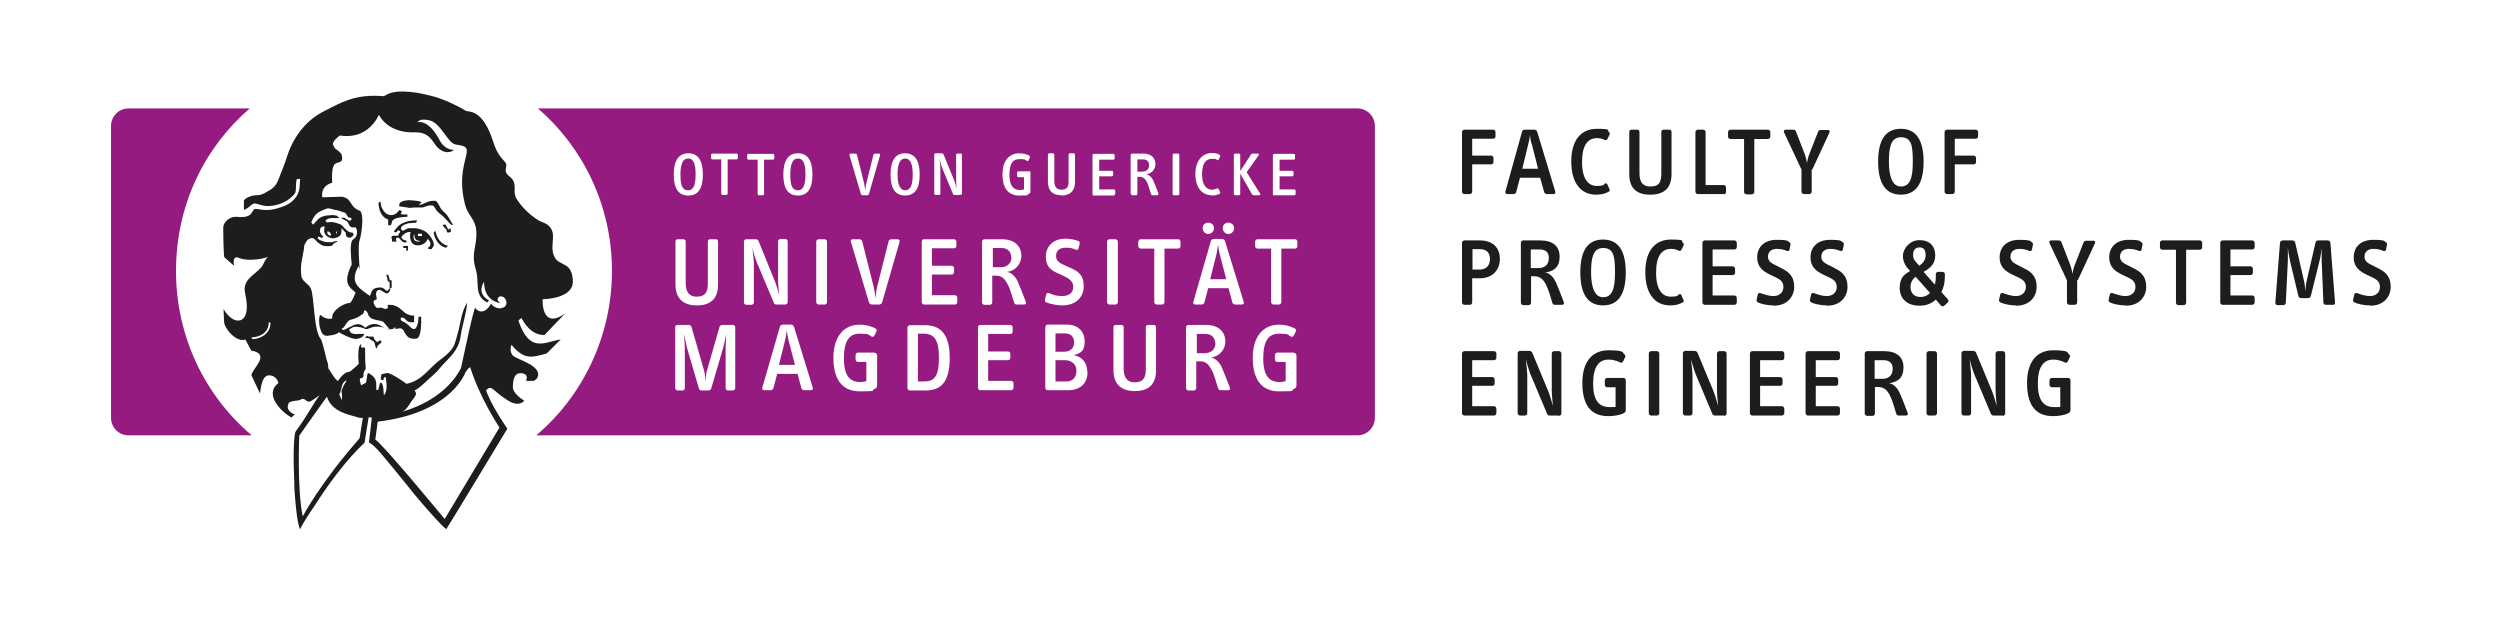 <?xml version="1.0" encoding="UTF-8"?>
<svg xmlns="http://www.w3.org/2000/svg" version="1.1" viewBox="0 0 857.9 215.1">
  <defs>
    <style>
      .cls-1 {
        fill: #951b81;
      }

      .cls-2 {
        fill: #fff;
      }

      .cls-3 {
        isolation: isolate;
      }

      .cls-4 {
        fill: #1d1d1b;
      }
    </style>
  </defs>
  <!-- Generator: Adobe Illustrator 28.6.0, SVG Export Plug-In . SVG Version: 1.2.0 Build 709)  -->
  <g>
    <g id="Ebene_1">
      <g id="HG_Weiß">
        <rect class="cls-2" y="0" width="857.9" height="215.1"/>
      </g>
      <g id="Logo">
        <path class="cls-1" d="M85.7,37.2h-41.6c-3.3,0-6,2.7-6,6v100.2c0,3.3,2.7,6,6,6h42.3c-15.9-13.4-26-33.7-26-56.4s9.8-42.4,25.3-55.8h0ZM471.8,143.4V43.2c0-3.3-2.7-6-6-6H184.6c15.5,13.4,25.4,33.4,25.4,55.8s-10.1,43-26,56.4h281.8c3.3,0,6-2.7,6-6h0Z"/>
        <path class="cls-2" d="M347.8,131.5v1.6c0,.4-.4.8-.8.8h-10.6c-.4,0-.8-.4-.8-.8v-20.8c0-.4.4-.8.8-.8h10.3c.4,0,.8.4.8.8v1.5c0,.4-.3.8-.8.8h-7.6v6h6.8c.4,0,.8.3.8.8v1.4c0,.5-.4.8-.8.8h-6.8v7.1h7.9c.4,0,.8.4.8.8h0ZM278.9,133c.2.5-.1.9-.6.9h-2.3c-.5,0-.9-.3-1-.7l-1.3-4.9h-7l-1.3,4.9c-.1.4-.5.7-1,.7h-2.2c-.5,0-.7-.4-.6-.9l6-20.8c.1-.5.6-.8,1-.8h2.9c.4,0,.8.3,1,.8l6.4,20.8h0ZM272.8,125.2l-2.3-8.8c-.2-.9-.4-2.2-.5-3.1-.1.9-.3,2.2-.5,3.1l-2.2,8.8h5.5ZM300,121h-5.6c-.4,0-.8.4-.8.8v1.6c0,.4.4.8.8.8h2.9v6.6c-.7.2-1.4.3-2.1.3-3.5,0-5.6-2.1-5.6-8.1s1.8-8.5,5.4-8.5,2.9.4,4.1,1c.4.2.8,0,1-.4l.7-1.4c.2-.4,0-.8-.4-1-1.5-.8-3.4-1.3-5.3-1.3-5.8,0-9.1,4.4-9.1,11.4s2.7,11.5,9.1,11.5,3.7-.3,4.9-.8c.8-.3,1-.6,1-1.4v-10.2c0-.4-.4-.8-.8-.8h0ZM325.9,122.6c0,7.1-1.9,11.4-8.3,11.4h-5.4c-.4,0-.8-.4-.8-.8v-20.8c0-.4.4-.8.8-.8h5.3c4.7,0,8.4,2.5,8.4,11.1h0ZM322.2,122.8c0-3.6-.5-5.5-1.5-6.8-.8-1-2.1-1.5-3.5-1.5h-2.2v16.4h2.1c3.3,0,5.1-1.4,5.1-8.1h0ZM251.7,111.5h-3.8c-.4,0-.9.3-1,.7l-4.4,15.3c-.2.8-.3,2.2-.4,3.4-.1-1.1-.2-2.6-.4-3.4l-4.4-15.3c-.1-.4-.6-.7-1-.7h-3.8c-.4,0-.8.3-.8.8v20.9c0,.4.4.8.8.8h1.7c.4,0,.8-.3.8-.8v-14c0-.8-.2-3.7-.3-4.6.3,1.2.7,3.1,1,4.6l4.1,14c.1.5.5.8,1,.8h2.3c.4,0,.9-.3,1-.8l4.1-14c.4-1.5.8-3.4,1-4.6,0,.9-.2,3.8-.2,4.6v14c0,.4.4.8.8.8h1.7c.4,0,.8-.4.8-.8v-20.9c0-.4-.4-.8-.8-.8h0ZM373.2,127.6c0,4-2.5,6.3-6.7,6.3h-7c-.4,0-.8-.4-.8-.8v-20.9c0-.4.4-.8.8-.8h6.6c3.9,0,6.1,2.4,6.1,5.7s-1.1,4-3.7,4.8c3,.5,4.6,2.8,4.6,5.6h0ZM362.2,120.7h2.9c2.3,0,3.5-1.3,3.5-3.2s-1.1-3.1-3.3-3.1h-3.1v6.3h0ZM369.4,127.2c0-2-1.5-3.6-4-3.6h-3.2v7.3h3.8c2.1,0,3.4-1.4,3.4-3.7h0ZM422,132.9c.2.6.1,1-.6,1h-2.4c-.5,0-.8-.1-1-.7-.8-2.3-1.3-4.7-2.3-6.4-.8-1.5-1.8-2.8-3.8-2.8h-1.4v9.2c0,.4-.4.8-.8.8h-1.9c-.4,0-.8-.4-.8-.8v-20.9c0-.4.4-.8.8-.8h5.9c5.6,0,6.8,3.5,6.8,5.7s-1.5,5-4.9,5.5c1.6.3,2.9,1.7,3.6,3.2.5,1.1,1.8,4.4,2.8,7h0ZM417,117.7c0-1.6-1.1-3.1-3.3-3.1h-3v6.6h2.7c2.3,0,3.7-1.4,3.7-3.5h0ZM443.9,121h-5.6c-.4,0-.8.4-.8.8v1.6c0,.4.4.8.8.8h2.9v6.6c-.7.2-1.4.3-2.1.3-3.5,0-5.6-2.1-5.6-8.1s1.8-8.5,5.4-8.5,2.9.4,4.1,1c.4.2.8,0,1-.4l.7-1.4c.2-.4,0-.8-.4-1-1.5-.8-3.4-1.3-5.3-1.3-5.8,0-9.1,4.4-9.1,11.4s2.7,11.5,9.1,11.5,3.7-.3,4.9-.8c.8-.3,1-.6,1-1.4v-10.2c0-.4-.4-.8-.8-.8h0ZM395.9,111.5h-1.9c-.5,0-.8.3-.8.8v14.5c0,3.4-1.4,4.4-3.9,4.4s-3.7-1.7-3.7-4.6v-14.3c0-.5-.3-.8-.8-.8h-1.9c-.5,0-.8.3-.8.8v14.7c0,4.5,2.3,7.2,7.3,7.2s7.3-2.5,7.3-7.2v-14.7c0-.5-.3-.8-.8-.8h0ZM426.8,103.6c.2.5-.1.9-.6.9h-2.3c-.5,0-.9-.3-1-.7l-1.3-4.9h-7l-1.3,4.9c-.1.4-.5.7-1,.7h-2.2c-.5,0-.7-.4-.6-.9l6-20.8c.1-.5.6-.8,1-.8h2.9c.4,0,.8.3,1,.8l6.4,20.8h0ZM420.8,95.8l-2.3-8.8c-.2-.9-.4-2.2-.5-3.1-.1.9-.3,2.2-.5,3.1l-2.2,8.8h5.5ZM404.4,82.1h-13c-.4,0-.8.4-.8.8v1.6c0,.4.4.8.8.8h4.7v18.4c0,.4.4.8.8.8h1.9c.4,0,.8-.4.8-.8v-18.4h4.7c.4,0,.8-.3.8-.8v-1.6c0-.4-.3-.8-.8-.8h0ZM265.5,103.9c.2.4.5.6.9.6h3.1c.4,0,.8-.4.8-.8v-20.9c0-.4-.4-.8-.8-.8h-1.7c-.4,0-.8.4-.8.8v13c0,1.6.2,3.6.4,5.4-.5-1.6-.9-3.3-1.5-4.7l-5.6-13.8c-.2-.4-.6-.6-1.1-.6h-3.1c-.4,0-.8.3-.8.8v20.9c0,.4.4.8.8.8h1.8c.4,0,.8-.4.8-.8v-13.2c0-1.2-.3-3.9-.5-5.6.4,1.7.9,3.6,1.5,5l5.9,14h0ZM235.3,97.2v-14.3c0-.5-.3-.8-.8-.8h-1.9c-.5,0-.8.3-.8.8v14.7c0,4.5,2.3,7.2,7.3,7.2s7.3-2.5,7.3-7.2v-14.7c0-.5-.3-.8-.8-.8h-1.9c-.5,0-.8.3-.8.8v14.5c0,3.4-1.4,4.4-3.9,4.4s-3.7-1.7-3.7-4.6h0ZM412.7,78.3c0,1.1.9,2,1.9,2s2-.9,2-2-.9-1.9-2-1.9-1.9.8-1.9,1.9h0ZM421.5,80.3c1.1,0,2-.9,2-2s-.9-1.9-2-1.9-1.9.8-1.9,1.9.9,2,1.9,2h0ZM444.5,82.1h-13c-.4,0-.8.4-.8.8v1.6c0,.4.4.8.8.8h4.7v18.4c0,.4.4.8.8.8h1.9c.4,0,.8-.4.8-.8v-18.4h4.7c.4,0,.8-.3.8-.8v-1.6c0-.4-.3-.8-.8-.8h0ZM327.7,101.3h-7.9v-7.1h6.8c.4,0,.8-.4.8-.8v-1.4c0-.4-.4-.8-.8-.8h-6.8v-6h7.6c.5,0,.8-.4.8-.8v-1.5c0-.4-.4-.8-.8-.8h-10.3c-.4,0-.8.4-.8.8v20.8c0,.4.4.8.8.8h10.6c.4,0,.8-.4.8-.8v-1.6c0-.4-.4-.8-.8-.8h0ZM359.1,103.8c1.4.5,3.5,1,5.4,1,4.6,0,7.4-2.7,7.4-6.6s-2-5.1-4.4-6.2l-1.8-.8c-1.8-.8-3.3-1.5-3.3-3.3s1.1-2.9,3.3-2.9,2.4.3,3.5.7c.4.1.8,0,.9-.5l.4-1.5c.1-.4,0-.8-.4-1-1.1-.4-2.8-.8-4.4-.8-4.3,0-6.8,2.6-6.8,6.2s1.9,4.6,3.9,5.6l1.4.6c2.1,1,4.1,1.9,4.1,4.1s-1.6,3.2-3.8,3.2-3.2-.5-4.5-1c-.5-.2-.9,0-1,.5l-.4,1.7c-.1.4,0,.8.5,1h0ZM352,103.5c.2.6.1,1-.6,1h-2.4c-.5,0-.8-.1-1-.7-.8-2.3-1.3-4.7-2.3-6.4-.8-1.5-1.8-2.8-3.8-2.8h-1.4v9.2c0,.4-.4.8-.8.8h-1.9c-.4,0-.8-.4-.8-.8v-20.9c0-.4.4-.8.8-.8h5.9c5.6,0,6.8,3.5,6.8,5.7s-1.5,5-4.9,5.5c1.6.3,2.9,1.7,3.6,3.2.5,1.1,1.8,4.4,2.8,7h0ZM347,88.2c0-1.6-1.1-3.1-3.3-3.1h-3v6.6h2.7c2.3,0,3.7-1.4,3.7-3.5h0ZM383.6,103.7v-20.8c0-.4-.4-.8-.8-.8h-2.1c-.4,0-.8.4-.8.8v20.8c0,.4.4.8.8.8h2.1c.4,0,.8-.4.8-.8h0ZM283,82.1h-2.1c-.4,0-.8.4-.8.8v20.8c0,.4.4.8.8.8h2.1c.4,0,.8-.4.8-.8v-20.8c0-.4-.4-.8-.8-.8h0ZM307.9,82.1h-2c-.5,0-.9.3-1,.8l-3.8,15.1c-.3,1.1-.5,2.8-.7,4.4-.1-1.5-.4-3.3-.7-4.4l-3.8-15.1c-.1-.5-.5-.8-1-.8h-2.3c-.5,0-.8.4-.6.9l6.2,20.8c.1.4.6.7,1,.7h2.5c.4,0,.9-.3,1-.7l6-20.8c.1-.5-.1-.9-.6-.9h0ZM437.4,67h6.7c.3,0,.5-.2.5-.5v-1c0-.3-.3-.5-.5-.5h-5v-4.5h4.3c.3,0,.5-.2.5-.5v-.9c0-.3-.2-.5-.5-.5h-4.3v-3.8h4.8c.3,0,.5-.2.5-.5v-1c0-.3-.2-.5-.5-.5h-6.6c-.3,0-.5.2-.5.5v13.3c0,.3.2.5.5.5h0ZM430.4,67h1.7c.4,0,.5-.2.3-.6l-4.6-7.3,4.1-5.8c.2-.2.1-.6-.3-.6h-1.6c-.3,0-.5,0-.7.3l-3.7,5.7v-5.5c0-.3-.2-.5-.5-.5h-1.2c-.3,0-.5.2-.5.5v13.3c0,.2.2.5.5.5h1.2c.3,0,.5-.2.5-.5v-6.9l4,7c.2.3.4.4.7.4h0ZM415.7,67.1c1.2,0,2-.2,2.8-.6.2,0,.3-.3.2-.6l-.5-1c0-.2-.3-.3-.6-.2-.4.2-1.1.4-1.6.4-2,0-3.5-1.5-3.5-5.3s1.3-5.3,3.5-5.3,1.1.2,1.6.4c.3.1.5,0,.6-.2l.5-.9c.1-.3,0-.5-.2-.7-.8-.5-1.8-.6-2.6-.6-3.4,0-5.7,2.8-5.7,7.2s2.1,7.3,5.6,7.3h0ZM402.9,67h1.3c.3,0,.5-.2.5-.5v-13.3c0-.3-.2-.5-.5-.5h-1.3c-.3,0-.5.2-.5.5v13.3c0,.3.2.5.5.5h0ZM388,66.5v-13.3c0-.3.2-.5.5-.5h3.7c3.6,0,4.3,2.2,4.3,3.6s-.9,3.2-3.1,3.5c1,.2,1.8,1.1,2.3,2,.3.7,1.2,2.8,1.8,4.5.1.4,0,.7-.4.7h-1.5c-.3,0-.5,0-.6-.4-.5-1.5-.9-3-1.4-4.1-.5-.9-1.1-1.8-2.4-1.8h-.9v5.8c0,.2-.2.5-.5.5h-1.2c-.3,0-.5-.2-.5-.5h0ZM390.3,58.9h1.7c1.5,0,2.3-.9,2.3-2.2s-.7-2-2.1-2h-1.9v4.2h0ZM382.7,66.5v-1c0-.3-.2-.5-.5-.5h-5v-4.5h4.3c.3,0,.5-.2.5-.5v-.9c0-.3-.2-.5-.5-.5h-4.3v-3.8h4.8c.3,0,.5-.2.5-.5v-1c0-.3-.2-.5-.5-.5h-6.6c-.3,0-.5.2-.5.5v13.3c0,.3.2.5.5.5h6.7c.3,0,.5-.2.5-.5h0ZM364.2,67.1c3,0,4.7-1.6,4.7-4.6v-9.4c0-.3-.2-.5-.5-.5h-1.2c-.3,0-.5.2-.5.5v9.2c0,2.2-.9,2.8-2.5,2.8s-2.4-1.1-2.4-2.9v-9.1c0-.3-.2-.5-.5-.5h-1.2c-.3,0-.5.2-.5.5v9.3c0,2.9,1.5,4.6,4.6,4.6h0ZM353.1,58.8h-3.6c-.3,0-.5.2-.5.5v1c0,.3.2.5.5.5h1.9v4.2c-.4.1-.9.2-1.4.2-2.2,0-3.6-1.4-3.6-5.2s1.1-5.4,3.4-5.4,1.8.2,2.6.6c.2.1.5,0,.6-.2l.4-.9c.1-.2,0-.5-.2-.7-.9-.5-2.1-.8-3.4-.8-3.7,0-5.8,2.8-5.8,7.2s1.7,7.3,5.8,7.3,2.3-.2,3.1-.5c.5-.2.7-.4.7-.9v-6.5c0-.3-.2-.5-.5-.5h0ZM329.7,52.7h-1.1c-.3,0-.5.2-.5.5v8.2c0,1,.1,2.3.2,3.4-.3-1-.5-2.1-.9-3l-3.6-8.8c-.1-.2-.4-.4-.7-.4h-2c-.3,0-.5.2-.5.5v13.3c0,.3.2.5.5.5h1.1c.3,0,.5-.2.5-.5v-8.4c0-.8-.2-2.5-.3-3.6.3,1.1.5,2.3.9,3.2l3.7,8.9c.1.3.3.4.6.4h2c.3,0,.5-.2.5-.5v-13.3c0-.2-.2-.5-.5-.5h0ZM310.6,67.1c-3.3,0-5-2.3-5-7.2s1.7-7.3,5-7.3,5,2.4,5,7.3-1.7,7.2-5,7.2h0ZM313.2,59.9c0-3-.5-5.5-2.6-5.5s-2.6,2.7-2.6,5.5.6,5.4,2.6,5.4,2.6-2.1,2.6-5.4h0ZM295.4,66.5c0,.3.4.5.6.5h1.6c.3,0,.5-.2.6-.5l3.8-13.2c0-.3,0-.6-.4-.6h-1.3c-.3,0-.5.2-.6.5l-2.4,9.6c-.2.7-.3,1.8-.4,2.8,0-1-.3-2.1-.4-2.8l-2.4-9.6c0-.3-.3-.5-.7-.5h-1.5c-.3,0-.5.3-.4.6l3.9,13.2h0ZM268.8,59.9c0-4.8,1.7-7.3,5-7.3s5,2.4,5,7.3-1.7,7.2-5,7.2-5-2.3-5-7.2h0ZM271.2,59.9c0,3.6.6,5.4,2.6,5.4s2.6-2.1,2.6-5.4-.5-5.5-2.6-5.5-2.6,2.7-2.6,5.5h0ZM257,54.8h3v11.7c0,.3.2.5.5.5h1.2c.3,0,.5-.2.5-.5v-11.7h3c.3,0,.5-.2.5-.5v-1c0-.3-.2-.5-.5-.5h-8.3c-.3,0-.5.2-.5.5v1c0,.3.2.5.5.5h0ZM252.8,52.7h-8.3c-.3,0-.5.2-.5.5v1c0,.3.2.5.5.5h3v11.7c0,.3.2.5.5.5h1.2c.3,0,.5-.2.5-.5v-11.7h3c.3,0,.5-.2.5-.5v-1c0-.3-.2-.5-.5-.5h0ZM231.2,59.9c0-4.8,1.7-7.3,5-7.3s5,2.4,5,7.3-1.7,7.2-5,7.2-5-2.3-5-7.2h0ZM233.5,59.9c0,3.6.6,5.4,2.6,5.4s2.6-2.1,2.6-5.4-.5-5.5-2.6-5.5-2.6,2.7-2.6,5.5h0Z"/>
        <path class="cls-4" d="M130.8,117c0-.2-.5-.1-.7-.1s-.4.7-.6.5c-.6-.4-1.3-1-1.3-1.9h-1.8c0-.4-1.1-.1-1,.5.2,0,1.1,0,1.1,0,.8.8,1.6.9,1.9,1.4.5.8.2,1.8.9,2.2.2-1.7,1.7-1.4,1.6-2.6h0ZM154.7,79.5c0-.6,0-.7-.2-1.3l-.5.6c-.3,0-.8-1.3-1.2-1.8l-.9.2c.4,1.1,1.7,1.4,1.4,2.4,0,.2.9.3,1.4,0h0ZM148.8,79.9c1.1,4.9,4.3,5.1,4.3,5.1l.6-.7s-3.2-.2-4.3-5.1c-.3.2-.6.7-.6.7h0ZM139.9,84.4h-1.5v.7h1s0,.9,0,.9h.6v-1.6h-.1ZM142.2,80.3s-.3,2.6,2,2.3l-.4.3c-2.4.2-2-2.3-1.6-2.6h0ZM144.8,81h-1.4s0-.8,0-.8h1.4s0,.8,0,.8h0ZM134.5,81.8c0,.3,0,.6,0,1.1h1.6s-.2-.5-.2-.5c0,0,0-.3,0-.6l.6-.3c.9.1,1.2,2,3,1.7,0,0,0-.6,0-.6-1.7-.3-1.8-1.2-1.8-1.2,1.2-1.9,3.2-2,3.2-1.6l-.2.8c0,1.9.5,3.6,2.7,3.6,1.6,0,2.9-.9,3.3-2.2.4.2.7.7.9,1.1.3.7,0,.8,0,1.3,0,.2-.9.2-.6,1.1h1.1c0,0,.8-1.3.8-1.3,0-1.8-1.9-4.5-3.8-5.2-.6-.2-1.5-.6-2.6-.7h-2.3c-.6.1-1.6.8-1.6.8-1.1.3-1-1-1-1,.5-.7.6-.9,2.6-1.5l2.7-.2c-.1-.2.2-.8.2-.8-5,0-6.5,2.1-6.9,2.5-.1.1-1,1.2-1,1.4s.9.2.9.2l.3-.6c.4,0,.9,0,.9.3,0,.8-.6.5-.6,1.5h-.6c-.9,0-1.8-.2-1.8.8h0ZM133.2,94.3h-.6c0,.4.2.7.3,1.1.2.6-.3.9.8,1.4v2h.7v-2.6c0,0-.6,0-.6,0l-.6-2h0ZM137.4,72c-.6,0-1.1,1.6-2.8,1.8-2.2.2-3.1-1.5-3.8-3,0-.1-.2-1.5-.3-1.6l-.6.3c0,2.3.9,5.1,3.3,5.8v2s.8,0,.8,0c.3,0,.4-.9.6-1.5,0-.1,1-.9,1.7-1,1-.2,2.2-.4,3.5-.4v-.8h-1.7s-.6-.2-.6-.2l.4-.8c0-.1-.3-.3-.5-.3h0ZM155.5,77.1c0,.3-1.5-2.5-2.1-3.3-.9-1.1-1.3-1.1-2.1-2.2-.4-.6-1.2-2.7-2-2.7-2.4-.2-4,1.3-5.2,1.4-.7,0,.5-.8.5-.8.2-.6-4.2-.8-4.2-.8,0,0-3.2,0-3.4,1.5v.6l2.7.4c1.2.3,1.4,0,2.8,0h2.5c0,0,2.2-.7,2.2-.7h1.2c.4.1.7.6.9.9.8,1.6,1.7,1.8,2.9,3,2.3,2.2,2.3,3.1,3.4,2.7h0ZM115.7,79.5l-.4.9v-.9s.4,0,.4,0h0ZM112.4,79.3s.7.3,1,.7c.2.2.2.7.2.7-.4.6-1.8-.6-1.1-1.4h0ZM124.4,107.9c.8-.8.3-1.4.8-1.4.7,0,1.1,1.3,1.1,1.3,0,0,0,.5.8,1.2.8.8,3.3.9,4.4,1.4l2.3,2.7c-1.1-.1-2.1-.7-2.8-1.1-3.3-2.1-5.6.5-5.6.5-2.2-2-3.1-1.5-6.9.5-1.1.6-1.7-.3-.7-.5.3-.2,1.5-2.5,2.3-2.7,1.3-.3,3.1-.9,4.2-2h0ZM171.9,105.8c-2.2.2-3.4-1.6-3.4-1.6-2.7,4.8-5.3,1.7-5.3,1.7,0-3.4-4.3,17.2-5,20.4-1.2,2.3-5.9,10.8-20.2,15l.5-.3c1.2-.7,1.6-1.7,2.5-3,.7-1.1,1.4-1.6,1.8-2.8,0-.2-.2-.7-.5-1.3.6,0,2.7-1.8,3.4-2.5,1.9-1.9,3.5-2.9,5.1-4.9,2.1-2.6,4.1-4,5.6-6.5,1.1-1.8,1.5-3.1,1.8-5.4.5-3.2,1.9-7.3,2.1-10.8-1.1,1.9-1.5,3.3-1.9,4.8-.6,2.4-.7,3.8-1.4,6-.6,2.2-.9,3.9-2.2,5.5-1.2,1.4-2.4,2.4-3.8,3.4-3.8,2.8-6.2,7.2-11.5,8.2-2.6-1.9-5.8-3.8-6.7-3.7,0,0-1.2.3-1.9.4l-.3,1.8s1,.4,1,.2c-.1-1.1.9-1.2.8-.7,0,.6.9,4.1-.6,5.9-.3.3.1-4.8-1.4-4.2l-.6,2.4h-.7s.1-.5,0-2c0-1.4-.5-2.6-2.7-3.8-.5-.2-.5,2.9-.9,3.4l-1.6.8c-.3-1-.7-2.4-.2-2.4,1.5,0,.8-1.3,1.2-2.2.2-.6.7-.7.6-1.5-.4-3.1,0-6.9-.4-6.9-.4,0-.8.2-1.1,0-.3-.3,0-1.1,0-1.1-1.6.2-.9,6.7-.9,6.7-.7.9-2,1.8-2.7,2.5,0,0-.5.4-.6.3-1.9,0-3.8,3.1-3.8,3.1-.7.2-3.2-4.3-3.3-4.2-.3-1.5.3-.5-.8-3.7-.2-1.2-1.5-6.1-1.7-6.3-2.6-2.7-2.3-14.5-3.5-17.4-.7-1.8-3.1-2.4-3.3-4.5-.4-3.7.2-5.3.8-8.6.2-.9,0-1.6.5-2.4.5-1,1.1-1.8,2.3-1.9,1.1,0,1.3,1,2.2,1.6.8.5,1.2,1,2.1,1.1,3.3.4,3-.7,3-.7l1.6-.9c-.5-.3-1.3.2-2.2.3-1,0-1.6.1-2.5-.2-1-.3-2.8-.9-2-1.6.5-.4.8.8,1.8,0,0,0-1.6-1.4-1.1-2.4-.3-.3.2-.8.5-1,.3-.2.7-.2,1-.2,0,0-.4,1.5,0,2.3.4,1,1.1,1.4,2.2,1.7.7.2,1.1,0,1.7-.1.9-.3,1.6-.7,1.8-1.7.1-.6,0-1,.2-1.6,0,0,.6.9,1.2,1.4.4.3,0,.8.3,1.3.2.3.4.4.7.5.5.2.9.1,1.7-.6.1-.3.2-.4,0-.8-.4-.8-.9.7-3.6-2.5-.6-.7-1.3-.8-2.2-1.1-1.1-.3-1.8-.4-3-.2-.3.1-.4,0-.7-.6,0,0,.3-.4.6-.5,1.5-.8,3.5,0,4.3-.6-1.2-.2-.6-.5-1.1-.6-1.7-.3-1.2-.2-3.8,0,0,0-1.5.3-2.4,1.1-.8.7-1.7,1.9-1.7,1.9-.3.2-.6-.6-.8-.7,0,0,.8-2,1.8-2.9,1-.9,2-1.2,3.2-1.7,1.1-.5,1.9.1,3.1.3,1.3.2,1.8.5,3.2.9.9.2.8,1.4,1.7,1.8.2,0,.5,0,.7.1.2.2.1.5,0,.7-.4.5-1,0-1.6-.3-.3-.1-.4-.4-.8-.5-.2,0-.4,0-.7,0-.9.1,1.1.8,1.7,1.3.7.7.6,1.7,1.6,2,.4.2.8-.1,1.2,0,.5.3.5.8.6,1.3,0,.2,0,.4,0,.6,0,1.6-1.2,2.1-1.5,2.4-1.1,1.2-.5,6.3-.3,8.5,0,0-2.8,4.9-.9,7.4.6.8.6.8,2.2,2.2,0,0-1.2,3.3-2,3.6-.8-.2-5.1,1.4-6,4.4v.8c-.1.3-2.4.5-4-1.1-.5-.4-.8,3.1,0,5,.3.9.8,2.7,3.2,2,.8,0,2.5-.4,3.1-1.1.2.2,4.1,2.3,5.7,2.3,2.2,0,3-1.4,3-1.7,0,0-.9,0-1.9,0-3.5.4-3.2-1.6-3.2-1.6,1.3-.8,1.5-1,3.1-.8,1.3.2,1.5.3,2.3.7.2,0,.6,0,.8,0,1.1-.4,2.2-1.1,4.7-.7.6,0,2.5,1.3,4.6.5l-.6-.2h1.1s-.5.2-.5.2c1.2.4.6-.1,2,0,1.8,0,1.1,4.1,5.5,3.5,2-.3,1.6-7.5,1.6-7.5h-.9c0,2.5-.8,4.2-1.4,4.2-1.4.1-1.4-1.5-4.4-2.8,0,0-1-1.3.4-1.1,1.1.1,1.2,2.1,3.9,1.5v-2.2c-4.1.1-4.1-3.7-8.5-3.7-1.5,0,.5,1.2-1.3,1.4-1.2,0-.6-.7-2.7-.3-.6,0-1.5-1.3-1.4-2.2.1-.8.9-.3,1.1-1.1,0,0-1-3,1-2.9,1,0,2.8,2.9,3.7-.4.5,0-.4-.1-.4-.1-.2-.2-.2,1.1-1,.7-1.3-.7-.8-1.2-2.9-1-3,.3-2.2,3.3-3,2.7-4.5-3.1-6.5-4.8-3.7-10.1l.4,1.1c-.2-3.2-.6-8.4,0-10,.3-.7.4-1.9.6-2.9.5-3.1.5-6.8-.6-7.2-3.5-1.2-2.6-4.4-6.2-4.8l-6.6.2s-.9-3.8,3.4-5c0,0-.5-5.1.9-6.4,1.1-1,3.2,0,2.3-3.3-.2-.6-.6-.6-.9-1-.8-.9-1.2-.4-2-2.3-.5-1.2,2.3-3.2,2.3-3.2,10,1.6,13.4-7.1,13.4-7.1,3.7,6.7,12,6,12,6,2,0,4.2.1,6.1,2.5,1.3,1.6,1.6,2.8,3.7,3.9,2.2,1.1,4-.3,4-.3-2.3-.2-3.9-1.4-4.9-3.3-3.6-6.9-7-6.5-7.9-6.2.9-.4.8-1.3,3.9-.8,4.4.6,6.6,8,9.5,8.4,4.4.6,4.2,1.3,3.2,5.3-1.3,5-1.5,9.6,0,15.4.9,3.5,3.5,5,3.8,8.6.5,5.8-2,7.6-.1,13.7,1.3,4.2-.8,8.9,3.9,11.2l.6-.7c-4.6-2.5-1.7-6.4-1.7-6.4,0,6.9,5.6,7.3,5.6,7.3-1.9-1.3-.4-2.2-.4-2.2,2.4-.8,3.8,3.6.7,3.9h0ZM117.3,134.8c0,.9.2,1.5,0,2.5-.2-.6-.9-1.9-.9-1.9.1,0,.7-1.7.7-1.9.2-1.4.7-2.6,1.8-3-.1.6-.6,1-1.1,2.1-.5,1.2-.6,1.3-.6,2.2h0ZM112.2,136.2c1.8,5.5,8.4,6.2,10.5,7,.7.3,1.8.2,1.8.2l-1.1,7c-13.8,15.7-19.5,26.8-19.5,26.8-2-9.2-1.2-27.7-1.2-27.7,0,0,5.1-7.3,9.5-13.4h0ZM128.8,150.8l.8-6.1c25.4-3,30.1-16.9,30.1-16.9,0,0,1.5-2.3,1.7-1.6,3.5,10.9,10,20.5,10,20.5l-18.8,31.4c-1-1.2-21.7-26.3-23.9-27.3h0ZM92.8,110.8c.1,3.5-3.2,5.5-6.2,5.6,0,0,0-.3-.4-.6,3-.1,6.1-1.7,6-5.2,0,0,.6,0,.6.2h0ZM196.6,97.2c0-8.1-4.8-5.3-6.5-9.4-1.6-3.9,1.3-7.7-2-10.5-1.2-1-2.2-1-3.5-1.8-3.5-2.2-6.1-5.2-7.4-7.4-1.3-2.1.1-4.2-1.2-6.3-.7-1.2-1.8-1.4-2.3-2.6-.6-1.2.6-2.4-.3-3.5-1.5-1.7-2.9-3.1-4.1-6.9-3.7-11.7-8.4-10.2-9.5-10.8-2.9-1.8-7.8-4.1-11.4-5-4.2-1.1-6.8-1.5-10-1.6-5.1-.1-6.1,1.6-6.8,1.6-9.9-.8-14.5,2.2-20.3,5.1-7.2,3.6-11.1,10.1-12.9,15.9-.9,2.9-1.7,4.5-2.8,7.5-.7,1.9-1.8,3.1-3.3,3.9-1.4.8-2.4,1.6-4.3,1.6-1.7,0-3.8.9-4.3,1.8v3.2c.1,0,1.1-.3,2.6-1.7,1.2-1.1,2.2,0,4.9.4,6.3.2,9.7-3.7,10.1-4.5.5-1.2,0-4.3.7-4.8h1c-.2,1.8.1,4.1-1.4,6.2-1.9,2.6-4.4,3.2-5.2,3.5-4.1,1.5-6.2.9-8.3.6-2.4-.3-.2,3.4-6.9,2.7-2.3-.2-4.6,1.8-4.6,3.7,0,2,.1,9.7.4,10.2l3.3,2.9s-.8-3.8,1.7-2.7c3.5,1.5,9.5,0,10-.4-1.3,1.2-1.4,2.5-2.4,3.7-2.2,2.6-6.5,4.1-5.5,8.8,2.2,9.9-2.4,9.4-2.4,9.4-2.9,0-5-4-5-4l.2,4.4c0,2.3,4.3,7.3,7.3,6.1l2,3.8c7.1,1.2,0,6.5.1,8.5l2.9,6.2c.2-.5.4-6.5,3.3-6.2,2.7.2,3,2.7,3,2.7-5,3.8,1,9.9,4.6,11.8,0,0,.4-.8,1.2-1-1.8-.6-2.9-2-2.5-3.2.3-1.3.6-1.1,1.7-1.4,1.3-.4,1.7,0,2.9-.7,1.3-.6,1.8,1.2,2.9.8.9-.3,2.2-1.4,3.4-2.2-2.2,2.8-4.1,6.9-8.2,12.4-.8,1.1-.9,9.7-.5,17.9v1.4c.4,6.6,1.1,12.8,2,14.3.1.2-.6.3,3.7-6.2l1.1-1.6c4.6-7.3,11.1-16.1,17.3-21.9l1.4-8.7c.3,0,.7.1,1.1.1l-1,8.6c1.8.5,5.2,4.9,13.9,15.6l1.5,1.9c5,6,11,12.6,11.2,12.1,1.7-2.6,20.9-34.4,20.9-34.4,0,0-5.6-8-7.3-13.2,2.1-2,1.9,0,7.3,3.4,4.1,2.7,5.8.2,5.8.2,0,0-3.9-2.3-3.9-4.6,0-5.1,2.1-4.9,3.1-4.8,2.6.3,1.4,2.6,1.4,2.6h2.7s.9-.5,1.2-1.1c2-4-6.9-6.2-8.3-7.5-1.5-1.3-.6-3.8-.6-3.8,4.6,5.6,7.4,4.2,12.1,3l4.8-4.8c-5.1.6-10.6,5.2-14.5-6.5l1-.9c2.3,4.2,4.8,5.8,7.9,5.9l7.1-7.4c-8.3,5.8-7.7-4.9-7.7-4.9,8.5-.4,10.3-3.8,10.3-5.5h0Z"/>
        <g class="cls-3">
          <g class="cls-3">
            <path class="cls-4" d="M512.4,47.6h-7.2v5.8h6.5c.4,0,.8.4.8.8v1.4c0,.5-.4.8-.8.8h-6.5v9.4c0,.4-.4.8-.8.8h-1.9c-.4,0-.8-.4-.8-.8v-20.5c0-.4.4-.8.8-.8h9.9c.4,0,.8.4.8.8v1.5c0,.4-.3.8-.8.8Z"/>
          </g>
          <g class="cls-3">
            <path class="cls-4" d="M533.2,66.6h-2.3c-.5,0-.9-.3-1-.7l-1.4-4.9h-6.9l-1.3,4.9c0,.4-.5.7-1,.7h-2.1c-.5,0-.7-.4-.6-.9l5.7-20.5c.1-.5.6-.7,1-.7h3.2c.4,0,.9.3,1,.7l6.2,20.5c.1.5,0,.9-.6.9ZM525.5,49.2c-.2-.9-.4-2-.5-2.9,0,.9-.3,2-.5,2.9l-2.1,8.7h5.4l-2.2-8.7Z"/>
          </g>
          <g class="cls-3">
            <path class="cls-4" d="M552.1,65.7c-.4.3-1.8,1.1-4.4,1.1-5.2,0-8.5-4-8.5-11.4s3.4-11.2,8.8-11.2,3.4.6,4,1c.4.2.5.7.3,1.1l-.7,1.4c-.2.4-.5.5-1,.3-.4-.2-1.2-.6-2.5-.6-3.2,0-5.2,2.3-5.2,8.2s2.2,8.2,5,8.2,2.5-.6,2.8-.8c.4-.2.8,0,.9.3l.7,1.6c.2.4,0,.8-.3,1Z"/>
          </g>
          <g class="cls-3">
            <path class="cls-4" d="M566.3,66.8c-4.9,0-7.2-2.4-7.2-7.1v-14.4c0-.5.3-.8.8-.8h1.9c.5,0,.8.3.8.8v14.1c0,2.9,1,4.6,3.7,4.6s3.8-1,3.8-4.4v-14.3c0-.5.3-.8.8-.8h1.9c.5,0,.8.3.8.8v14.4c0,4.8-2.5,7.1-7.3,7.1Z"/>
          </g>
          <g class="cls-3">
            <path class="cls-4" d="M591.5,66.6h-8.9c-.4,0-.8-.4-.8-.8v-20.5c0-.4.4-.8.8-.8h1.9c.4,0,.8.4.8.8v18.2h6.2c.4,0,.8.4.8.8v1.6c0,.4-.3.8-.8.8Z"/>
          </g>
          <g class="cls-3">
            <path class="cls-4" d="M606.7,47.7h-4.7v18.2c0,.4-.4.8-.8.8h-1.9c-.4,0-.8-.4-.8-.8v-18.2h-4.7c-.4,0-.8-.4-.8-.8v-1.6c0-.4.4-.8.8-.8h12.9c.4,0,.8.4.8.8v1.6c0,.4-.4.8-.8.8Z"/>
          </g>
          <g class="cls-3">
            <path class="cls-4" d="M621.7,58.1v7.7c0,.4-.4.8-.8.8h-1.9c-.4,0-.8-.4-.8-.8v-7.6l-6-12.8c-.2-.5,0-.9.6-.9h2.5c.5,0,.8.2,1,.6l2.9,7.5c.5,1.2.7,2.4.9,3.4.1-1,.4-2.1.9-3.4l2.9-7.4c.2-.4.5-.6,1-.6h2.4c.5,0,.7.4.5.9l-5.9,12.7Z"/>
          </g>
          <g class="cls-3">
            <path class="cls-4" d="M652.3,66.8c-5.1,0-7.8-3.7-7.8-11.3s2.6-11.3,7.8-11.3,7.8,3.8,7.8,11.3-2.6,11.3-7.8,11.3ZM652.3,47.1c-3.7,0-4.1,4.1-4.1,8.5s1,8.4,4.1,8.4,4.1-2.8,4.1-8.4-.4-8.5-4.1-8.5Z"/>
          </g>
          <g class="cls-3">
            <path class="cls-4" d="M678,47.6h-7.2v5.8h6.5c.4,0,.8.4.8.8v1.4c0,.5-.4.8-.8.8h-6.5v9.4c0,.4-.4.8-.8.8h-1.9c-.4,0-.8-.4-.8-.8v-20.5c0-.4.4-.8.8-.8h9.9c.4,0,.8.4.8.8v1.5c0,.4-.3.8-.8.8Z"/>
          </g>
          <g class="cls-3">
            <path class="cls-4" d="M507.9,95.5h-2.7v8.3c0,.4-.4.8-.8.8h-1.9c-.4,0-.8-.4-.8-.8v-20.5c0-.4.4-.8.8-.8h5.3c4.5,0,6.9,2.5,6.9,6.4s-2.7,6.6-6.9,6.6ZM507.8,85.5h-2.5v7h2.5c2.2,0,3.5-1.4,3.5-3.6s-1.2-3.4-3.5-3.4Z"/>
          </g>
          <g class="cls-3">
            <path class="cls-4" d="M536,104.6h-2.3c-.5,0-.8-.1-1-.7-.4-1.4-1.4-4.8-2.3-6.5-.8-1.4-1.8-2.6-4-2.6h-1v9.1c0,.4-.4.8-.8.8h-1.9c-.4,0-.8-.4-.8-.8v-20.6c0-.4.4-.8.8-.8h5.8c4.4,0,6.7,2,6.7,5.6s-2,5-4.9,5.4c1.6.3,2.8,1.7,3.5,3.1.5,1.1,1.9,4.5,2.8,7,.2.6.1,1-.6,1ZM528.3,85.6h-3v6.4h2.6c2.3,0,3.6-1.3,3.6-3.4s-1.1-3-3.3-3Z"/>
          </g>
          <g class="cls-3">
            <path class="cls-4" d="M550.1,104.8c-5.1,0-7.8-3.7-7.8-11.3s2.6-11.3,7.8-11.3,7.8,3.8,7.8,11.3-2.6,11.3-7.8,11.3ZM550.1,85.1c-3.7,0-4.1,4.1-4.1,8.5s1,8.4,4.1,8.4,4.1-2.8,4.1-8.4-.4-8.5-4.1-8.5Z"/>
          </g>
          <g class="cls-3">
            <path class="cls-4" d="M577.5,103.7c-.4.3-1.8,1.1-4.4,1.1-5.2,0-8.5-4-8.5-11.4s3.4-11.2,8.8-11.2,3.4.6,4,1c.4.2.5.7.3,1.1l-.7,1.4c-.2.4-.5.5-1,.3-.4-.2-1.2-.6-2.5-.6-3.2,0-5.2,2.3-5.2,8.2s2.2,8.2,5,8.2,2.5-.6,2.8-.8c.4-.2.8,0,.9.3l.7,1.6c.2.4,0,.8-.3,1Z"/>
            <path class="cls-4" d="M595.2,104.6h-10.2c-.4,0-.8-.4-.8-.8v-20.5c0-.4.4-.8.8-.8h10.2c.4,0,.8.4.8.8v1.5c0,.4-.3.8-.8.8h-7.5v5.8h6.9c.4,0,.8.4.8.8v1.4c0,.5-.4.8-.8.8h-6.9v7h7.5c.4,0,.8.4.8.8v1.6c0,.4-.4.8-.8.8Z"/>
          </g>
          <g class="cls-3">
            <path class="cls-4" d="M608.6,104.8c-2.6,0-4.7-.7-5.3-1-.4-.2-.6-.6-.5-1l.4-1.7c0-.4.5-.7,1-.5.6.2,2.6,1,4.4,1s3.4-1.1,3.4-3.1-1.3-2.7-3-3.5l-1.5-.7c-2.2-1.1-4.5-2.4-4.5-6s2.5-6,6.7-6,3.8.5,4.3.8c.4.2.5.6.4,1l-.3,1.5c0,.4-.5.7-.9.5-.6-.2-1.6-.7-3.4-.7s-3.1.9-3.1,2.7,1.6,2.4,3.4,3.3l1.7.9c2.2,1.1,3.9,2.7,3.9,6.1s-2.4,6.5-7,6.5Z"/>
          </g>
          <g class="cls-3">
            <path class="cls-4" d="M626.9,104.8c-2.6,0-4.7-.7-5.3-1-.4-.2-.6-.6-.5-1l.4-1.7c0-.4.5-.7,1-.5.6.2,2.6,1,4.4,1s3.4-1.1,3.4-3.1-1.3-2.7-3-3.5l-1.5-.7c-2.2-1.1-4.5-2.4-4.5-6s2.5-6,6.7-6,3.8.5,4.3.8c.4.2.5.6.4,1l-.3,1.5c0,.4-.5.7-.9.5-.6-.2-1.6-.7-3.4-.7s-3.1.9-3.1,2.7,1.6,2.4,3.4,3.3l1.7.9c2.2,1.1,3.9,2.7,3.9,6.1s-2.4,6.5-7,6.5Z"/>
          </g>
          <g class="cls-3">
            <path class="cls-4" d="M668.5,103.7l-1.3,1.2c-.3.3-.8.3-1.1,0l-1.8-2.1c-1.3,1.2-3,2.1-5.6,2.1-4.5,0-6.8-2.6-6.8-6.1s1.6-4.7,3.6-5.8c-1.3-1.3-2.5-2.9-2.5-5.2s2.2-5.4,5.7-5.4,5.4,2.1,5.4,5.2-1.8,4.4-4,5.7l3.9,4.4c.2-.8.3-1.8.3-2.7v-.9c0-.4.3-.8.8-.8h1.5c.5,0,.8.4.8.8v.9c0,1.9-.4,3.7-1.2,5.2l2.2,2.5c.3.3.3.8,0,1.1ZM657.4,94.9c-1.1.9-1.8,2.1-1.8,3.6,0,2.2,1.5,3.4,3.3,3.4s2.6-.6,3.4-1.4l-5-5.6ZM658.7,84.9c-1.2,0-2.2.7-2.2,2.5s.7,2.1,2.1,3.8c1.3-.9,2.2-1.9,2.2-3.7s-.7-2.6-2.1-2.6Z"/>
          </g>
          <g class="cls-3">
            <path class="cls-4" d="M691.8,104.8c-2.6,0-4.7-.7-5.3-1-.4-.2-.6-.6-.5-1l.4-1.7c0-.4.5-.7,1-.5.6.2,2.6,1,4.4,1s3.4-1.1,3.4-3.1-1.3-2.7-3-3.5l-1.5-.7c-2.2-1.1-4.5-2.4-4.5-6s2.5-6,6.7-6,3.8.5,4.3.8c.4.2.5.6.4,1l-.3,1.5c0,.4-.5.7-.9.5-.6-.2-1.6-.7-3.4-.7s-3.1.9-3.1,2.7,1.6,2.4,3.4,3.3l1.7.9c2.2,1.1,3.9,2.7,3.9,6.1s-2.4,6.5-7,6.5Z"/>
          </g>
          <g class="cls-3">
            <path class="cls-4" d="M712.8,96.1v7.7c0,.4-.4.8-.8.8h-1.9c-.4,0-.8-.4-.8-.8v-7.6l-6-12.8c-.2-.5,0-.9.6-.9h2.5c.5,0,.8.2,1,.6l2.9,7.5c.5,1.2.7,2.4.9,3.4.1-1,.4-2.1.9-3.4l2.9-7.4c.2-.4.5-.6,1-.6h2.4c.5,0,.7.4.5.9l-5.9,12.7Z"/>
          </g>
          <g class="cls-3">
            <path class="cls-4" d="M729.4,104.8c-2.6,0-4.7-.7-5.3-1-.4-.2-.6-.6-.5-1l.4-1.7c0-.4.5-.7,1-.5.6.2,2.6,1,4.4,1s3.4-1.1,3.4-3.1-1.3-2.7-3-3.5l-1.5-.7c-2.2-1.1-4.5-2.4-4.5-6s2.5-6,6.7-6,3.8.5,4.3.8c.4.2.5.6.4,1l-.3,1.5c0,.4-.5.7-.9.5-.6-.2-1.6-.7-3.4-.7s-3.1.9-3.1,2.7,1.6,2.4,3.4,3.3l1.7.9c2.2,1.1,3.9,2.7,3.9,6.1s-2.4,6.5-7,6.5Z"/>
          </g>
          <g class="cls-3">
            <path class="cls-4" d="M754.9,85.7h-4.7v18.2c0,.4-.4.8-.8.8h-1.9c-.4,0-.8-.4-.8-.8v-18.2h-4.7c-.4,0-.8-.4-.8-.8v-1.6c0-.4.4-.8.8-.8h12.9c.4,0,.8.4.8.8v1.6c0,.4-.4.8-.8.8Z"/>
          </g>
          <g class="cls-3">
            <path class="cls-4" d="M772.9,104.6h-10.2c-.4,0-.8-.4-.8-.8v-20.5c0-.4.4-.8.8-.8h10.2c.4,0,.8.4.8.8v1.5c0,.4-.3.8-.8.8h-7.5v5.8h6.9c.4,0,.8.4.8.8v1.4c0,.5-.4.8-.8.8h-6.9v7h7.5c.4,0,.8.4.8.8v1.6c0,.4-.4.8-.8.8Z"/>
          </g>
          <g class="cls-3">
            <path class="cls-4" d="M800.3,104.6h-2.2c-.4,0-.8-.3-.8-.7l-.6-14.5c0-1.3,0-4.1,0-4.3,0,.5-.4,3.1-.7,4.3l-3,12.1c-.1.5-.5.8-.9.8h-2.5c-.4,0-.8-.3-.9-.8l-2.9-12.1c-.3-1.3-.7-3.9-.7-4.4,0,.2,0,3.1,0,4.4l-.7,14.5c0,.4-.4.8-.8.8h-2.1c-.4,0-.7-.4-.7-.8l1.6-20.6c0-.4.5-.8.9-.8h3.4c.4,0,.8.3.9.7l3,13c.3,1.2.5,3.4.5,3.8,0-.3.2-2.6.5-3.8l3-13c0-.4.5-.7.9-.7h3.3c.4,0,.8.3.9.8l1.6,20.6c0,.4-.2.7-.6.7Z"/>
          </g>
          <g class="cls-3">
            <path class="cls-4" d="M813.3,104.8c-2.6,0-4.7-.7-5.3-1-.4-.2-.6-.6-.5-1l.4-1.7c0-.4.5-.7,1-.5.6.2,2.6,1,4.4,1s3.4-1.1,3.4-3.1-1.3-2.7-3-3.5l-1.5-.7c-2.2-1.1-4.5-2.4-4.5-6s2.5-6,6.7-6,3.8.5,4.3.8c.4.2.5.6.4,1l-.3,1.5c0,.4-.5.7-.9.5-.6-.2-1.6-.7-3.4-.7s-3.1.9-3.1,2.7,1.6,2.4,3.4,3.3l1.7.9c2.2,1.1,3.9,2.7,3.9,6.1s-2.4,6.5-7,6.5Z"/>
          </g>
          <g class="cls-3">
            <path class="cls-4" d="M512.7,142.6h-10.2c-.4,0-.8-.4-.8-.8v-20.5c0-.4.4-.8.8-.8h10.2c.4,0,.8.4.8.8v1.5c0,.4-.3.8-.8.8h-7.5v5.8h6.9c.4,0,.8.4.8.8v1.4c0,.5-.4.8-.8.8h-6.9v7h7.5c.4,0,.8.4.8.8v1.6c0,.4-.4.8-.8.8Z"/>
            <path class="cls-4" d="M534.9,142.6h-3.1c-.4,0-.7-.2-.9-.6l-5.8-13.8c-.5-1.3-1.4-4.4-1.5-4.9,0,.3.5,4,.5,5.6v12.9c0,.4-.4.8-.8.8h-1.7c-.4,0-.8-.4-.8-.8v-20.6c0-.4.4-.8.8-.8h3.1c.4,0,.9.2,1.1.6l5.6,13.5c.6,1.5,1.3,4.3,1.5,4.7,0-.2-.4-3.4-.4-5.4v-12.5c0-.4.4-.8.8-.8h1.7c.4,0,.8.4.8.8v20.6c0,.4-.4.8-.8.8Z"/>
            <path class="cls-4" d="M556.8,142c-1.3.5-3.1.8-4.9.8-6.3,0-8.9-4.2-8.9-11.4s3.3-11.2,9-11.2,4.8.9,5.3,1.3c.4.3.6.6.4,1l-.7,1.5c-.2.4-.6.6-1,.4-.6-.3-2-1-4-1-3.4,0-5.3,2.5-5.3,8.3s2.1,8,5.6,8,1.7-.1,2.1-.3v-6.5h-2.9c-.4,0-.8-.4-.8-.8v-1.6c0-.4.4-.8.8-.8h5.6c.4,0,.8.3.8.8v10c0,.8-.2,1.1-1,1.4Z"/>
            <path class="cls-4" d="M568.6,142.6h-2c-.4,0-.8-.4-.8-.8v-20.5c0-.4.4-.8.8-.8h2c.4,0,.8.4.8.8v20.5c0,.4-.4.8-.8.8Z"/>
            <path class="cls-4" d="M591.6,142.6h-3.1c-.4,0-.7-.2-.9-.6l-5.8-13.8c-.5-1.3-1.4-4.4-1.5-4.9,0,.3.5,4,.5,5.6v12.9c0,.4-.4.8-.8.8h-1.7c-.4,0-.8-.4-.8-.8v-20.6c0-.4.4-.8.8-.8h3.1c.4,0,.9.2,1.1.6l5.6,13.5c.6,1.5,1.3,4.3,1.5,4.7,0-.2-.4-3.4-.4-5.4v-12.5c0-.4.4-.8.8-.8h1.7c.4,0,.8.4.8.8v20.6c0,.4-.4.8-.8.8Z"/>
            <path class="cls-4" d="M611.5,142.6h-10.2c-.4,0-.8-.4-.8-.8v-20.5c0-.4.4-.8.8-.8h10.2c.4,0,.8.4.8.8v1.5c0,.4-.3.8-.8.8h-7.5v5.8h6.9c.4,0,.8.4.8.8v1.4c0,.5-.4.8-.8.8h-6.9v7h7.5c.4,0,.8.4.8.8v1.6c0,.4-.4.8-.8.8Z"/>
            <path class="cls-4" d="M630.6,142.6h-10.2c-.4,0-.8-.4-.8-.8v-20.5c0-.4.4-.8.8-.8h10.2c.4,0,.8.4.8.8v1.5c0,.4-.3.8-.8.8h-7.5v5.8h6.9c.4,0,.8.4.8.8v1.4c0,.5-.4.8-.8.8h-6.9v7h7.5c.4,0,.8.4.8.8v1.6c0,.4-.4.8-.8.8Z"/>
          </g>
          <g class="cls-3">
            <path class="cls-4" d="M654,142.6h-2.3c-.5,0-.8-.1-1-.7-.4-1.4-1.4-4.8-2.3-6.5-.8-1.4-1.8-2.6-4-2.6h-1v9.1c0,.4-.4.8-.8.8h-1.9c-.4,0-.8-.4-.8-.8v-20.6c0-.4.4-.8.8-.8h5.8c4.4,0,6.7,2,6.7,5.6s-2,5-4.9,5.4c1.6.3,2.8,1.7,3.5,3.1.5,1.1,1.9,4.5,2.8,7,.2.6.1,1-.6,1ZM646.3,123.6h-3v6.4h2.6c2.3,0,3.6-1.3,3.6-3.4s-1.1-3-3.3-3Z"/>
          </g>
          <g class="cls-3">
            <path class="cls-4" d="M663.9,142.6h-2c-.4,0-.8-.4-.8-.8v-20.5c0-.4.4-.8.8-.8h2c.4,0,.8.4.8.8v20.5c0,.4-.4.8-.8.8Z"/>
            <path class="cls-4" d="M687.2,142.6h-3.1c-.4,0-.7-.2-.9-.6l-5.8-13.8c-.5-1.3-1.4-4.4-1.5-4.9,0,.3.5,4,.5,5.6v12.9c0,.4-.4.8-.8.8h-1.7c-.4,0-.8-.4-.8-.8v-20.6c0-.4.4-.8.8-.8h3.1c.4,0,.9.2,1.1.6l5.6,13.5c.6,1.5,1.3,4.3,1.5,4.7,0-.2-.4-3.4-.4-5.4v-12.5c0-.4.4-.8.8-.8h1.7c.4,0,.8.4.8.8v20.6c0,.4-.4.8-.8.8Z"/>
            <path class="cls-4" d="M709.4,142c-1.3.5-3.1.8-4.9.8-6.3,0-8.9-4.2-8.9-11.4s3.3-11.2,9-11.2,4.8.9,5.3,1.3c.4.3.6.6.4,1l-.7,1.5c-.2.4-.6.6-1,.4-.6-.3-2-1-4-1-3.4,0-5.3,2.5-5.3,8.3s2.1,8,5.6,8,1.7-.1,2.1-.3v-6.5h-2.9c-.4,0-.8-.4-.8-.8v-1.6c0-.4.4-.8.8-.8h5.6c.4,0,.8.3.8.8v10c0,.8-.2,1.1-1,1.4Z"/>
          </g>
        </g>
      </g>
    </g>
  </g>
</svg>